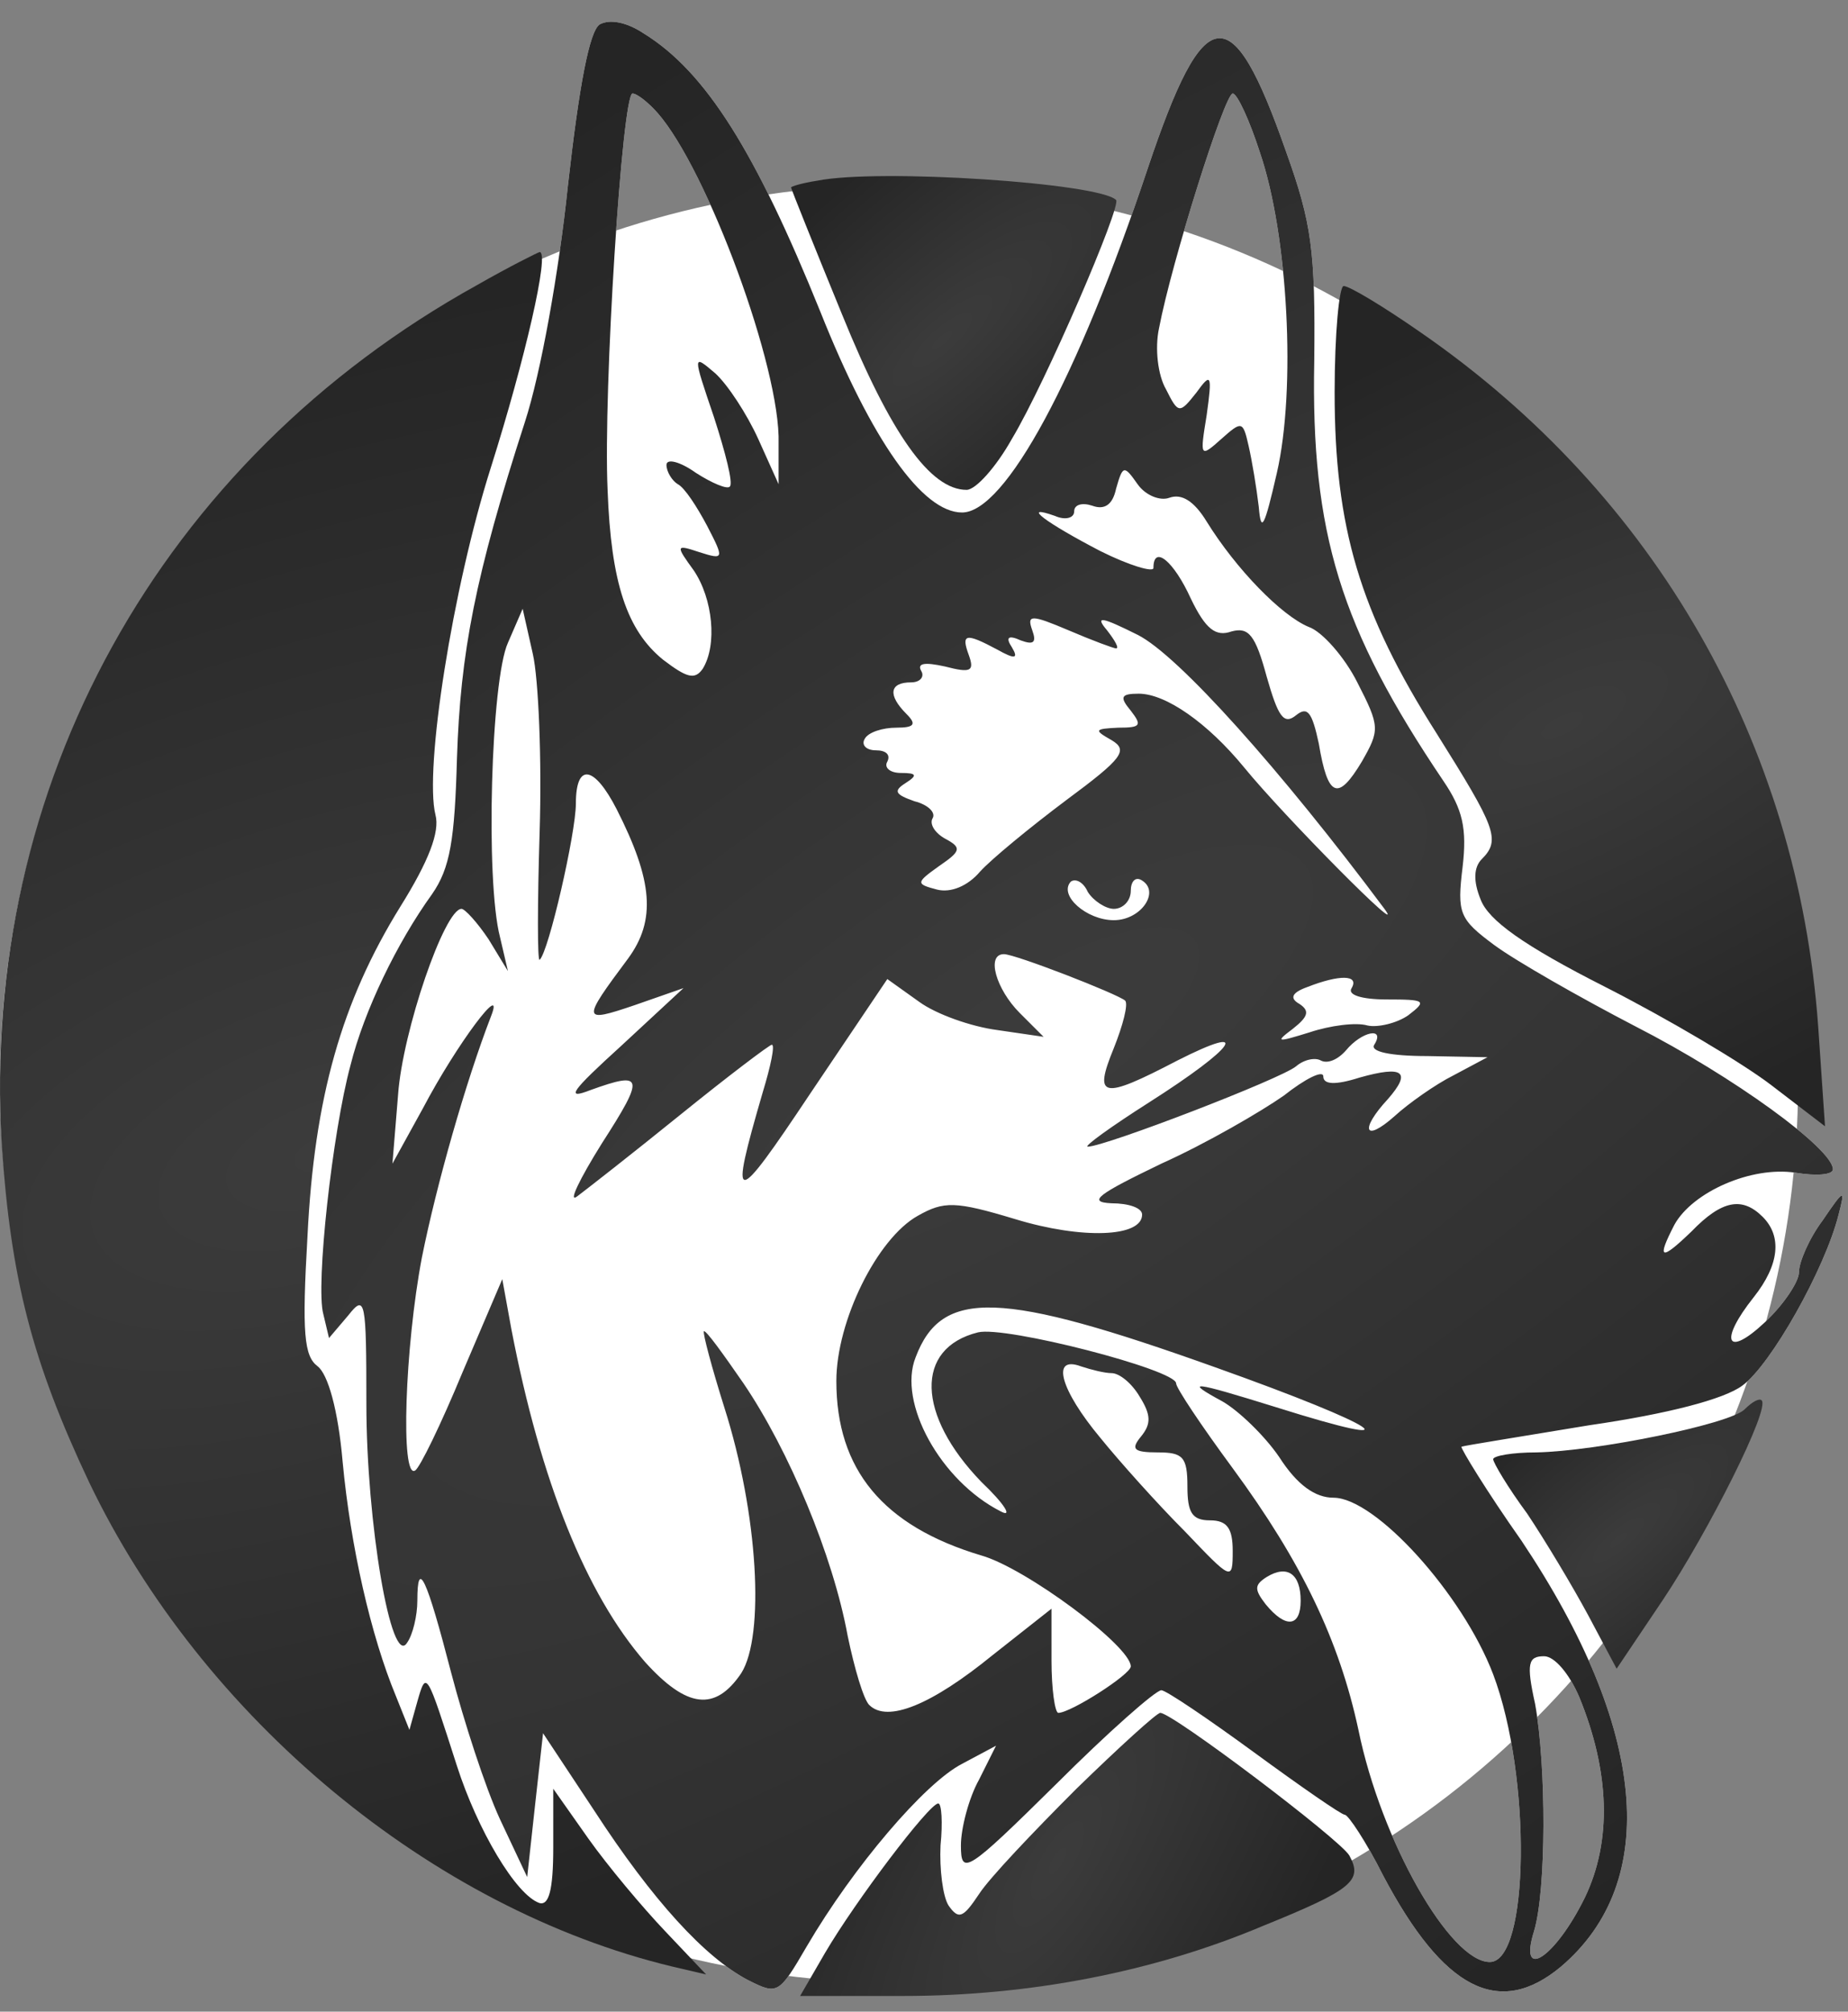 <?xml version="1.0" encoding="UTF-8"?> <svg xmlns="http://www.w3.org/2000/svg" width="79" height="86" viewBox="0 0 79 86" fill="none"><rect x="0" y="0" width="79" height="86" fill="#808080" stroke="none"/> <path d="M25.635 1.045C25.199 1.335 24.764 3.611 24.279 7.919C23.892 11.647 23.118 15.956 22.44 18.038C20.31 24.622 19.68 27.914 19.535 32.416C19.438 35.901 19.245 37.112 18.47 38.225C16.969 40.307 15.565 43.212 14.985 45.535C14.21 48.392 13.484 54.976 13.823 56.186L14.065 57.203L14.888 56.234C15.614 55.315 15.662 55.557 15.662 60.011C15.662 65.094 16.727 71.339 17.405 70.225C17.647 69.887 17.841 69.064 17.841 68.434C17.841 66.595 18.228 67.418 19.293 71.533C19.826 73.566 20.745 76.422 21.375 77.778L22.537 80.247L22.876 77.148L23.215 74.098L25.393 77.39C27.91 81.263 30.137 83.684 31.977 84.652C33.236 85.281 33.284 85.281 34.494 83.2C36.479 79.811 39.529 76.228 41.127 75.406L42.579 74.631L41.853 76.083C41.417 76.858 41.078 78.165 41.078 78.891C41.078 80.198 41.321 80.053 45.145 76.277C47.372 74.05 49.405 72.259 49.647 72.259C49.841 72.259 51.632 73.469 53.617 74.921C55.602 76.374 57.345 77.584 57.49 77.584C57.635 77.584 58.41 78.746 59.136 80.198C61.702 85.04 64.074 86.298 66.737 84.071C70.997 80.44 70.416 73.905 65.042 65.868C63.541 63.738 62.428 61.899 62.476 61.85C62.573 61.802 65.042 61.414 67.947 60.93C71.287 60.446 73.708 59.817 74.483 59.236C75.693 58.365 78.017 54.25 78.598 51.926C78.888 50.812 78.84 50.812 77.92 52.168C77.339 52.943 76.903 53.959 76.903 54.395C76.903 54.782 76.274 55.75 75.451 56.525C73.805 58.074 73.466 57.348 74.967 55.46C76.08 54.056 76.177 52.846 75.354 52.023C74.483 51.151 73.611 51.297 72.304 52.652C70.997 53.911 70.803 53.862 71.578 52.361C72.352 50.958 74.87 49.844 76.758 50.135C77.629 50.28 78.356 50.231 78.356 49.989C78.356 49.118 74.095 46.02 69.932 43.889C67.511 42.631 64.8 41.082 63.88 40.404C62.38 39.29 62.283 39.048 62.525 37.063C62.718 35.417 62.525 34.594 61.702 33.384C57.296 26.849 56.038 22.782 56.183 15.423C56.231 10.727 56.086 9.565 54.973 6.467C52.649 -0.165 51.487 -0.02 49.066 7.193C46.065 16.198 42.967 21.91 41.127 21.91C39.432 21.91 37.254 18.812 35.075 13.342C32.316 6.516 30.186 3.078 27.523 1.432C26.797 0.948 26.071 0.803 25.635 1.045ZM28.104 4.821C30.234 7.242 33.381 15.762 33.284 18.957V20.7L32.413 18.764C31.929 17.699 31.106 16.44 30.573 15.956C29.605 15.133 29.605 15.133 30.525 17.844C31.009 19.345 31.348 20.652 31.202 20.797C31.106 20.942 30.428 20.652 29.75 20.216C29.072 19.732 28.491 19.587 28.491 19.877C28.491 20.168 28.733 20.555 28.976 20.7C29.266 20.845 29.799 21.668 30.234 22.491C30.96 23.895 30.96 23.944 29.895 23.605C28.879 23.266 28.879 23.314 29.653 24.38C30.476 25.59 30.67 27.575 30.041 28.591C29.702 29.075 29.363 28.979 28.346 28.204C26.797 26.945 26.119 24.912 25.974 20.942C25.78 16.682 26.603 3.998 27.039 3.998C27.233 3.998 27.717 4.385 28.104 4.821ZM53.859 6.516C55.069 10.05 55.408 16.634 54.585 20.216C54.053 22.54 53.907 22.83 53.811 21.668C53.714 20.845 53.52 19.684 53.375 19.054C53.133 17.989 53.084 17.989 52.213 18.764C51.293 19.587 51.293 19.538 51.584 17.747C51.826 16.004 51.777 15.907 51.148 16.779C50.422 17.699 50.373 17.699 49.841 16.634C49.502 16.053 49.357 14.891 49.55 14.019C50.083 11.211 52.358 3.998 52.697 3.998C52.891 3.998 53.423 5.16 53.859 6.516ZM49.986 21.281C50.519 21.087 51.051 21.426 51.584 22.298C52.843 24.331 54.779 26.316 55.941 26.8C56.522 26.994 57.49 28.107 58.023 29.172C58.991 31.06 58.991 31.206 58.216 32.561C57.2 34.255 56.764 34.11 56.377 31.787C56.086 30.431 55.892 30.189 55.408 30.576C54.876 31.012 54.634 30.625 54.15 28.93C53.666 27.139 53.375 26.8 52.649 26.994C51.971 27.236 51.535 26.897 50.906 25.59C50.18 23.992 49.308 23.266 49.308 24.283C49.308 24.476 48.292 24.186 47.033 23.556C44.709 22.346 43.596 21.523 45.097 22.056C45.532 22.249 45.92 22.153 45.92 21.862C45.92 21.572 46.258 21.475 46.694 21.62C47.227 21.814 47.566 21.572 47.711 20.894C48.001 19.877 48.05 19.877 48.631 20.7C48.969 21.184 49.599 21.426 49.986 21.281ZM23.069 35.563C22.972 38.661 22.972 41.13 23.069 41.033C23.456 40.694 24.618 35.611 24.618 34.352C24.618 32.609 25.393 32.706 26.361 34.594C27.91 37.644 28.056 39.339 26.845 40.985C24.86 43.647 24.86 43.744 27.136 42.97L29.218 42.243L26.555 44.712C24.425 46.649 24.134 47.036 25.248 46.6C27.523 45.778 27.572 46.02 25.732 48.876C24.764 50.425 24.279 51.442 24.667 51.151C25.054 50.861 27.039 49.312 29.072 47.666C31.106 46.02 32.897 44.664 32.994 44.664C33.139 44.664 32.945 45.584 32.606 46.697C31.154 51.684 31.348 51.684 34.64 46.746L37.932 41.856L39.287 42.824C40.013 43.357 41.514 43.889 42.628 44.035L44.612 44.325L43.596 43.309C42.579 42.292 42.144 40.791 42.918 40.791C43.402 40.791 47.759 42.486 48.098 42.776C48.243 42.921 48.001 43.841 47.614 44.809C46.743 46.939 47.081 47.036 50.325 45.342C53.569 43.696 52.843 44.761 49.115 47.133C47.517 48.15 46.307 49.021 46.501 49.021C47.227 49.021 54.779 46.116 55.408 45.584C55.747 45.293 56.231 45.197 56.473 45.342C56.764 45.487 57.2 45.293 57.538 44.906C58.216 44.083 59.233 43.889 58.749 44.664C58.555 44.955 59.426 45.148 61.024 45.148L63.59 45.197L62.138 45.971C61.363 46.358 60.201 47.181 59.62 47.714C58.313 48.876 58.119 48.295 59.33 46.988C60.346 45.826 60.007 45.535 58.119 46.068C57.054 46.407 56.57 46.358 56.57 46.02C56.57 45.729 55.796 46.116 54.876 46.843C53.907 47.52 51.584 48.876 49.647 49.747C46.936 51.054 46.452 51.393 47.517 51.442C48.243 51.442 48.824 51.635 48.824 51.926C48.824 52.894 46.258 52.991 43.402 52.12C40.836 51.345 40.352 51.345 39.239 51.974C37.496 52.943 35.753 56.477 35.753 59.042C35.753 62.819 37.738 65.239 41.95 66.498C43.838 67.03 48.34 70.371 48.34 71.242C48.34 71.581 45.774 73.227 45.242 73.227C45.097 73.227 44.951 72.21 44.951 71V68.773L42.434 70.758C39.82 72.888 37.932 73.663 37.157 72.888C36.915 72.646 36.528 71.339 36.237 69.935C35.608 66.498 33.72 61.995 31.783 59.139C30.912 57.88 30.186 56.864 30.089 56.912C30.041 57.009 30.428 58.461 30.96 60.156C32.413 64.707 32.703 69.935 31.686 71.533C30.573 73.179 29.363 73.033 27.572 71.049C25.054 68.144 23.118 63.351 21.859 56.815L21.472 54.685L19.777 58.655C18.857 60.882 17.938 62.77 17.744 62.867C17.115 63.254 17.308 57.59 18.034 53.766C18.664 50.619 19.922 46.213 20.988 43.454C21.617 41.856 19.535 44.616 18.083 47.375L16.776 49.747L17.018 46.794C17.211 44.083 19.003 38.855 19.729 38.855C19.874 38.855 20.407 39.436 20.891 40.162L21.714 41.517L21.375 40.065C20.745 37.644 20.988 29.075 21.714 27.478L22.343 26.026L22.779 27.962C23.021 29.027 23.166 32.464 23.069 35.563ZM47.711 27.72C47.856 27.72 47.662 27.381 47.324 26.945C46.791 26.316 47.081 26.364 48.631 27.139C50.373 28.01 54.779 32.948 59.184 38.855C60.249 40.307 54.876 34.885 53.181 32.803C51.632 30.915 49.841 29.656 48.679 29.656C47.904 29.656 47.856 29.802 48.34 30.383C48.824 31.012 48.776 31.109 47.808 31.109C46.791 31.157 46.743 31.206 47.517 31.641C48.243 32.077 48.001 32.416 45.581 34.207C44.032 35.369 42.386 36.724 41.901 37.257C41.369 37.886 40.643 38.177 40.062 38.032C39.142 37.79 39.142 37.741 40.159 37.015C41.078 36.386 41.127 36.24 40.401 35.853C39.965 35.611 39.723 35.224 39.868 34.982C40.013 34.74 39.675 34.401 39.093 34.255C38.27 33.965 38.174 33.82 38.706 33.481C39.239 33.142 39.19 33.045 38.513 33.045C38.029 33.045 37.786 32.803 37.932 32.561C38.077 32.271 37.883 32.077 37.447 32.077C37.012 32.077 36.818 31.835 36.963 31.593C37.109 31.302 37.738 31.109 38.319 31.109C39.093 31.109 39.19 30.963 38.755 30.528C37.932 29.705 38.029 29.172 38.948 29.172C39.336 29.172 39.529 28.93 39.384 28.688C39.19 28.349 39.529 28.301 40.401 28.494C41.514 28.785 41.659 28.688 41.417 28.01C41.078 27.091 41.272 27.042 42.628 27.768C43.402 28.204 43.547 28.156 43.257 27.672C42.967 27.236 43.112 27.139 43.644 27.381C44.177 27.575 44.322 27.478 44.128 26.945C43.886 26.268 44.08 26.268 45.678 26.945C46.694 27.381 47.614 27.72 47.711 27.72ZM47.614 38.855C48.001 38.855 48.34 38.516 48.34 38.08C48.34 37.693 48.534 37.451 48.824 37.644C49.599 38.129 48.776 39.339 47.614 39.339C46.452 39.339 45.242 38.274 45.774 37.693C45.968 37.547 46.307 37.693 46.501 38.129C46.743 38.516 47.275 38.855 47.614 38.855ZM57.781 42.243C57.587 42.534 58.216 42.728 59.281 42.728C60.927 42.728 61.024 42.776 60.201 43.405C59.717 43.744 58.894 43.938 58.458 43.841C57.974 43.696 56.861 43.841 55.989 44.132C54.585 44.567 54.489 44.567 55.263 43.986C55.941 43.454 55.989 43.212 55.553 42.921C55.118 42.679 55.215 42.437 55.892 42.195C57.248 41.663 58.119 41.663 57.781 42.243ZM51.971 58.461C59.039 60.979 60.685 62.092 54.537 60.156C50.954 59.042 50.567 58.994 52.261 59.914C52.939 60.301 54.053 61.366 54.682 62.286C55.457 63.496 56.231 64.029 57.006 64.029C58.797 64.029 62.525 68.144 63.832 71.581C65.478 75.938 65.381 83.878 63.687 83.878C61.992 83.878 59.039 78.698 58.071 73.953C57.248 70.129 55.65 66.788 52.697 62.77C51.342 60.93 50.277 59.333 50.277 59.139C50.277 58.558 42.967 56.67 41.805 56.961C39.093 57.638 39.19 60.495 41.95 63.351C42.967 64.319 43.305 64.9 42.773 64.61C40.207 63.303 38.367 59.962 39.142 58.026C40.255 55.073 42.773 55.169 51.971 58.461ZM47.517 58.703C47.856 58.703 48.389 59.139 48.727 59.72C49.212 60.495 49.212 60.882 48.776 61.414C48.34 61.947 48.437 62.092 49.502 62.092C50.567 62.092 50.761 62.286 50.761 63.545C50.761 64.658 50.954 64.997 51.729 64.997C52.455 64.997 52.697 65.336 52.697 66.304C52.697 67.611 52.649 67.563 50.664 65.481C49.502 64.319 47.856 62.48 47.033 61.463C45.339 59.43 44.903 57.929 46.21 58.413C46.646 58.558 47.227 58.703 47.517 58.703ZM55.602 68.434C55.602 69.548 54.973 69.644 54.101 68.579C53.617 67.95 53.617 67.757 54.15 67.418C55.021 66.885 55.602 67.272 55.602 68.434ZM67.511 72.549C68.818 75.744 68.915 78.698 67.753 81.118C66.495 83.684 64.897 84.749 65.575 82.57C66.107 80.828 66.107 75.502 65.623 72.84C65.236 71.097 65.333 70.806 66.01 70.806C66.446 70.806 67.076 71.533 67.511 72.549Z" fill="white"></path> <circle cx="38.432" cy="46.335" r="38.432" fill="white"></circle> <path d="M25.635 1.045C25.199 1.335 24.764 3.611 24.279 7.919C23.892 11.647 23.118 15.956 22.44 18.038C20.31 24.622 19.68 27.914 19.535 32.416C19.438 35.901 19.245 37.112 18.47 38.225C16.969 40.307 15.565 43.212 14.985 45.535C14.21 48.392 13.484 54.976 13.823 56.186L14.065 57.203L14.888 56.234C15.614 55.315 15.662 55.557 15.662 60.011C15.662 65.094 16.727 71.339 17.405 70.225C17.647 69.887 17.841 69.064 17.841 68.434C17.841 66.595 18.228 67.418 19.293 71.533C19.826 73.566 20.745 76.422 21.375 77.778L22.537 80.247L22.876 77.148L23.215 74.098L25.393 77.39C27.91 81.263 30.137 83.684 31.977 84.652C33.236 85.281 33.284 85.281 34.494 83.2C36.479 79.811 39.529 76.228 41.127 75.406L42.579 74.631L41.853 76.083C41.417 76.858 41.078 78.165 41.078 78.891C41.078 80.198 41.321 80.053 45.145 76.277C47.372 74.05 49.405 72.259 49.647 72.259C49.841 72.259 51.632 73.469 53.617 74.921C55.602 76.374 57.345 77.584 57.49 77.584C57.635 77.584 58.41 78.746 59.136 80.198C61.702 85.04 64.074 86.298 66.737 84.071C70.997 80.44 70.416 73.905 65.042 65.868C63.541 63.738 62.428 61.899 62.476 61.85C62.573 61.802 65.042 61.414 67.947 60.93C71.287 60.446 73.708 59.817 74.483 59.236C75.693 58.365 78.017 54.25 78.598 51.926C78.888 50.812 78.84 50.812 77.92 52.168C77.339 52.943 76.903 53.959 76.903 54.395C76.903 54.782 76.274 55.75 75.451 56.525C73.805 58.074 73.466 57.348 74.967 55.46C76.08 54.056 76.177 52.846 75.354 52.023C74.483 51.151 73.611 51.297 72.304 52.652C70.997 53.911 70.803 53.862 71.578 52.361C72.352 50.958 74.87 49.844 76.758 50.135C77.629 50.28 78.356 50.231 78.356 49.989C78.356 49.118 74.095 46.02 69.932 43.889C67.511 42.631 64.8 41.082 63.88 40.404C62.38 39.29 62.283 39.048 62.525 37.063C62.718 35.417 62.525 34.594 61.702 33.384C57.296 26.849 56.038 22.782 56.183 15.423C56.231 10.727 56.086 9.566 54.973 6.467C52.649 -0.165 51.487 -0.02 49.066 7.193C46.065 16.198 42.967 21.91 41.127 21.91C39.432 21.91 37.254 18.812 35.075 13.342C32.316 6.516 30.186 3.078 27.523 1.432C26.797 0.948 26.071 0.803 25.635 1.045ZM28.104 4.821C30.234 7.242 33.381 15.762 33.284 18.957V20.7L32.413 18.764C31.929 17.699 31.106 16.44 30.573 15.956C29.605 15.133 29.605 15.133 30.525 17.844C31.009 19.345 31.348 20.652 31.202 20.797C31.106 20.942 30.428 20.652 29.75 20.216C29.072 19.732 28.491 19.587 28.491 19.877C28.491 20.168 28.733 20.555 28.976 20.7C29.266 20.845 29.799 21.668 30.234 22.491C30.96 23.895 30.96 23.944 29.895 23.605C28.879 23.266 28.879 23.314 29.653 24.38C30.476 25.59 30.67 27.575 30.041 28.591C29.702 29.076 29.363 28.979 28.346 28.204C26.797 26.945 26.119 24.912 25.974 20.942C25.78 16.682 26.603 3.998 27.039 3.998C27.233 3.998 27.717 4.385 28.104 4.821ZM53.859 6.516C55.069 10.05 55.408 16.634 54.585 20.216C54.053 22.54 53.907 22.83 53.811 21.668C53.714 20.846 53.52 19.684 53.375 19.054C53.133 17.989 53.084 17.989 52.213 18.764C51.293 19.587 51.293 19.538 51.584 17.747C51.826 16.004 51.777 15.907 51.148 16.779C50.422 17.699 50.373 17.699 49.841 16.634C49.502 16.053 49.357 14.891 49.55 14.019C50.083 11.211 52.358 3.998 52.697 3.998C52.891 3.998 53.423 5.16 53.859 6.516ZM49.986 21.281C50.519 21.087 51.051 21.426 51.584 22.298C52.843 24.331 54.779 26.316 55.941 26.8C56.522 26.994 57.49 28.107 58.023 29.172C58.991 31.06 58.991 31.206 58.216 32.561C57.2 34.255 56.764 34.11 56.377 31.787C56.086 30.431 55.892 30.189 55.408 30.576C54.876 31.012 54.634 30.625 54.15 28.93C53.666 27.139 53.375 26.8 52.649 26.994C51.971 27.236 51.535 26.897 50.906 25.59C50.18 23.992 49.308 23.266 49.308 24.283C49.308 24.476 48.292 24.186 47.033 23.556C44.709 22.346 43.596 21.523 45.097 22.056C45.532 22.249 45.92 22.153 45.92 21.862C45.92 21.572 46.258 21.475 46.694 21.62C47.227 21.814 47.566 21.572 47.711 20.894C48.001 19.877 48.05 19.877 48.631 20.7C48.969 21.184 49.599 21.426 49.986 21.281ZM23.069 35.563C22.972 38.661 22.972 41.13 23.069 41.033C23.456 40.694 24.618 35.611 24.618 34.352C24.618 32.609 25.393 32.706 26.361 34.594C27.91 37.644 28.056 39.339 26.845 40.985C24.86 43.647 24.86 43.744 27.136 42.97L29.218 42.243L26.555 44.712C24.425 46.649 24.134 47.036 25.248 46.6C27.523 45.778 27.572 46.02 25.732 48.876C24.764 50.425 24.279 51.442 24.667 51.151C25.054 50.861 27.039 49.312 29.072 47.666C31.106 46.02 32.897 44.664 32.994 44.664C33.139 44.664 32.945 45.584 32.606 46.697C31.154 51.684 31.348 51.684 34.64 46.746L37.932 41.856L39.287 42.824C40.013 43.357 41.514 43.889 42.628 44.035L44.612 44.325L43.596 43.309C42.579 42.292 42.144 40.791 42.918 40.791C43.402 40.791 47.759 42.486 48.098 42.776C48.243 42.921 48.001 43.841 47.614 44.809C46.743 46.939 47.081 47.036 50.325 45.342C53.569 43.696 52.843 44.761 49.115 47.133C47.517 48.15 46.307 49.021 46.501 49.021C47.227 49.021 54.779 46.116 55.408 45.584C55.747 45.293 56.231 45.197 56.473 45.342C56.764 45.487 57.2 45.293 57.538 44.906C58.216 44.083 59.233 43.889 58.749 44.664C58.555 44.955 59.426 45.148 61.024 45.148L63.59 45.197L62.138 45.971C61.363 46.358 60.201 47.181 59.62 47.714C58.313 48.876 58.119 48.295 59.33 46.988C60.346 45.826 60.007 45.535 58.119 46.068C57.054 46.407 56.57 46.358 56.57 46.02C56.57 45.729 55.796 46.116 54.876 46.843C53.907 47.52 51.584 48.876 49.647 49.747C46.936 51.054 46.452 51.393 47.517 51.442C48.243 51.442 48.824 51.635 48.824 51.926C48.824 52.894 46.258 52.991 43.402 52.12C40.836 51.345 40.352 51.345 39.239 51.974C37.496 52.943 35.753 56.477 35.753 59.042C35.753 62.819 37.738 65.239 41.95 66.498C43.838 67.03 48.34 70.371 48.34 71.242C48.34 71.581 45.774 73.227 45.242 73.227C45.097 73.227 44.951 72.21 44.951 71V68.773L42.434 70.758C39.82 72.888 37.932 73.663 37.157 72.888C36.915 72.646 36.528 71.339 36.237 69.935C35.608 66.498 33.72 61.995 31.783 59.139C30.912 57.88 30.186 56.864 30.089 56.912C30.041 57.009 30.428 58.461 30.96 60.156C32.413 64.707 32.703 69.935 31.686 71.533C30.573 73.179 29.363 73.033 27.572 71.049C25.054 68.144 23.118 63.351 21.859 56.815L21.472 54.685L19.777 58.655C18.857 60.882 17.938 62.77 17.744 62.867C17.115 63.254 17.308 57.59 18.034 53.766C18.664 50.619 19.922 46.213 20.988 43.454C21.617 41.856 19.535 44.616 18.083 47.375L16.776 49.747L17.018 46.794C17.211 44.083 19.003 38.855 19.729 38.855C19.874 38.855 20.407 39.436 20.891 40.162L21.714 41.517L21.375 40.065C20.745 37.644 20.988 29.076 21.714 27.478L22.343 26.026L22.779 27.962C23.021 29.027 23.166 32.464 23.069 35.563ZM47.711 27.72C47.856 27.72 47.662 27.381 47.324 26.945C46.791 26.316 47.081 26.364 48.631 27.139C50.373 28.01 54.779 32.948 59.184 38.855C60.249 40.307 54.876 34.885 53.181 32.803C51.632 30.915 49.841 29.656 48.679 29.656C47.904 29.656 47.856 29.802 48.34 30.383C48.824 31.012 48.776 31.109 47.808 31.109C46.791 31.157 46.743 31.206 47.517 31.641C48.243 32.077 48.001 32.416 45.581 34.207C44.032 35.369 42.386 36.724 41.901 37.257C41.369 37.886 40.643 38.177 40.062 38.032C39.142 37.79 39.142 37.741 40.159 37.015C41.078 36.386 41.127 36.24 40.401 35.853C39.965 35.611 39.723 35.224 39.868 34.982C40.013 34.74 39.675 34.401 39.093 34.255C38.27 33.965 38.174 33.82 38.706 33.481C39.239 33.142 39.19 33.045 38.513 33.045C38.029 33.045 37.786 32.803 37.932 32.561C38.077 32.271 37.883 32.077 37.447 32.077C37.012 32.077 36.818 31.835 36.963 31.593C37.109 31.302 37.738 31.109 38.319 31.109C39.093 31.109 39.19 30.963 38.755 30.528C37.932 29.705 38.029 29.172 38.948 29.172C39.336 29.172 39.529 28.93 39.384 28.688C39.19 28.349 39.529 28.301 40.401 28.494C41.514 28.785 41.659 28.688 41.417 28.01C41.078 27.091 41.272 27.042 42.628 27.768C43.402 28.204 43.547 28.156 43.257 27.672C42.967 27.236 43.112 27.139 43.644 27.381C44.177 27.575 44.322 27.478 44.128 26.945C43.886 26.268 44.08 26.268 45.678 26.945C46.694 27.381 47.614 27.72 47.711 27.72ZM47.614 38.855C48.001 38.855 48.34 38.516 48.34 38.08C48.34 37.693 48.534 37.451 48.824 37.644C49.599 38.129 48.776 39.339 47.614 39.339C46.452 39.339 45.242 38.274 45.774 37.693C45.968 37.547 46.307 37.693 46.501 38.129C46.743 38.516 47.275 38.855 47.614 38.855ZM57.781 42.243C57.587 42.534 58.216 42.728 59.281 42.728C60.927 42.728 61.024 42.776 60.201 43.405C59.717 43.744 58.894 43.938 58.458 43.841C57.974 43.696 56.861 43.841 55.989 44.132C54.585 44.567 54.489 44.567 55.263 43.986C55.941 43.454 55.989 43.212 55.553 42.921C55.118 42.679 55.215 42.437 55.892 42.195C57.248 41.663 58.119 41.663 57.781 42.243ZM51.971 58.461C59.039 60.979 60.685 62.092 54.537 60.156C50.954 59.042 50.567 58.994 52.261 59.914C52.939 60.301 54.053 61.366 54.682 62.286C55.457 63.496 56.231 64.029 57.006 64.029C58.797 64.029 62.525 68.144 63.832 71.581C65.478 75.938 65.381 83.878 63.687 83.878C61.992 83.878 59.039 78.698 58.071 73.953C57.248 70.129 55.65 66.788 52.697 62.77C51.342 60.93 50.277 59.333 50.277 59.139C50.277 58.558 42.967 56.67 41.805 56.961C39.093 57.638 39.19 60.495 41.95 63.351C42.967 64.319 43.305 64.9 42.773 64.61C40.207 63.303 38.367 59.962 39.142 58.026C40.255 55.073 42.773 55.169 51.971 58.461ZM47.517 58.703C47.856 58.703 48.389 59.139 48.727 59.72C49.212 60.495 49.212 60.882 48.776 61.414C48.34 61.947 48.437 62.092 49.502 62.092C50.567 62.092 50.761 62.286 50.761 63.545C50.761 64.658 50.954 64.997 51.729 64.997C52.455 64.997 52.697 65.336 52.697 66.304C52.697 67.611 52.649 67.563 50.664 65.481C49.502 64.319 47.856 62.48 47.033 61.463C45.339 59.43 44.903 57.929 46.21 58.413C46.646 58.558 47.227 58.703 47.517 58.703ZM55.602 68.434C55.602 69.548 54.973 69.644 54.101 68.579C53.617 67.95 53.617 67.757 54.15 67.418C55.021 66.885 55.602 67.272 55.602 68.434ZM67.511 72.549C68.818 75.744 68.915 78.698 67.753 81.118C66.495 83.684 64.897 84.749 65.575 82.57C66.107 80.828 66.107 75.502 65.623 72.84C65.236 71.097 65.333 70.806 66.01 70.806C66.446 70.806 67.076 71.533 67.511 72.549Z" fill="url(#paint0_radial_408_303)"></path> <path d="M34.93 7.726C34.301 7.823 33.817 7.968 33.817 8.016C33.817 8.065 34.785 10.485 35.995 13.438C38.077 18.57 39.772 20.942 41.321 20.942C41.708 20.942 42.579 19.974 43.257 18.764C44.709 16.343 47.953 8.791 47.711 8.549C46.985 7.823 37.593 7.193 34.93 7.726Z" fill="url(#paint1_radial_408_303)"></path> <path d="M20.407 12.18C6.852 19.684 -0.846 33.578 0.074 48.924C0.461 54.685 1.381 58.219 3.802 63.351C8.643 73.469 18.471 81.602 28.734 84.071L30.186 84.41L28.443 82.57C27.475 81.554 25.974 79.763 25.151 78.601L23.651 76.471V78.988C23.651 80.828 23.457 81.457 23.07 81.36C22.053 81.021 20.407 78.213 19.536 75.502C18.229 71.436 18.229 71.387 17.841 72.743L17.502 73.953L16.921 72.501C15.856 69.935 14.985 66.111 14.646 62.48C14.452 60.253 14.017 58.752 13.581 58.413C13 57.977 12.903 57.009 13.145 52.846C13.436 46.939 14.598 42.824 17.115 38.758C18.325 36.821 18.809 35.563 18.616 34.837C18.132 32.9 19.342 25.154 20.988 19.974C22.44 15.375 23.505 10.776 23.07 10.776C23.021 10.776 21.762 11.405 20.407 12.18Z" fill="url(#paint2_radial_408_303)"></path> <path d="M57.054 16.779C57.054 22.54 58.12 26.171 61.411 31.351C63.929 35.369 64.171 35.902 63.348 36.725C63.009 37.063 62.961 37.644 63.3 38.467C63.638 39.339 65.091 40.404 68.625 42.195C71.287 43.551 74.483 45.439 75.741 46.407L78.017 48.15L77.726 43.889C76.855 31.787 70.755 21.136 60.734 14.213C59.136 13.1 57.684 12.228 57.442 12.228C57.248 12.228 57.054 14.261 57.054 16.779Z" fill="url(#paint3_radial_408_303)"></path> <path d="M74.579 60.253C73.95 60.882 68.237 62.044 65.672 62.092C64.655 62.092 63.832 62.238 63.832 62.383C63.832 62.528 64.461 63.593 65.284 64.707C66.059 65.868 67.221 67.805 67.899 69.064L69.109 71.339L71.094 68.386C73.03 65.481 75.693 60.204 75.306 59.865C75.209 59.769 74.918 59.914 74.579 60.253Z" fill="url(#paint4_radial_408_303)"></path> <path d="M46.016 76.471C44.177 78.31 42.289 80.295 41.853 80.973C41.175 81.99 40.981 82.086 40.546 81.457C40.304 81.07 40.158 79.908 40.207 78.891C40.304 77.923 40.255 77.1 40.11 77.1C39.723 77.1 36.576 81.263 35.269 83.49L34.204 85.33H38.609C43.983 85.33 49.308 84.313 54.004 82.329C57.829 80.779 58.264 80.392 57.684 79.327C57.296 78.649 50.131 73.227 49.599 73.227C49.454 73.227 47.856 74.679 46.016 76.471Z" fill="url(#paint5_radial_408_303)"></path> <defs> <radialGradient id="paint0_radial_408_303" cx="0" cy="0" r="1" gradientUnits="userSpaceOnUse" gradientTransform="translate(43.944 44.951) rotate(-123.588) scale(43.828 132.058)"> <stop stop-color="#3C3C3C"></stop> <stop offset="1" stop-color="#252525"></stop> </radialGradient> <radialGradient id="paint1_radial_408_303" cx="0" cy="0" r="1" gradientUnits="userSpaceOnUse" gradientTransform="translate(40.278 14.541) rotate(-131.721) scale(7.793 25.309)"> <stop stop-color="#3C3C3C"></stop> <stop offset="1" stop-color="#252525"></stop> </radialGradient> <radialGradient id="paint2_radial_408_303" cx="0" cy="0" r="1" gradientUnits="userSpaceOnUse" gradientTransform="translate(14.024 49.271) rotate(-109.422) scale(33.854 69.411)"> <stop stop-color="#3C3C3C"></stop> <stop offset="1" stop-color="#252525"></stop> </radialGradient> <radialGradient id="paint3_radial_408_303" cx="0" cy="0" r="1" gradientUnits="userSpaceOnUse" gradientTransform="translate(66.793 31.008) rotate(-116.652) scale(17.427 45.679)"> <stop stop-color="#3C3C3C"></stop> <stop offset="1" stop-color="#252525"></stop> </radialGradient> <radialGradient id="paint4_radial_408_303" cx="0" cy="0" r="1" gradientUnits="userSpaceOnUse" gradientTransform="translate(69.18 65.85) rotate(-130.718) scale(6.581 21.273)"> <stop stop-color="#3C3C3C"></stop> <stop offset="1" stop-color="#252525"></stop> </radialGradient> <radialGradient id="paint5_radial_408_303" cx="0" cy="0" r="1" gradientUnits="userSpaceOnUse" gradientTransform="translate(45.21 79.554) rotate(-149.29) scale(10.276 29.499)"> <stop stop-color="#3C3C3C"></stop> <stop offset="1" stop-color="#252525"></stop> </radialGradient> </defs> </svg> 